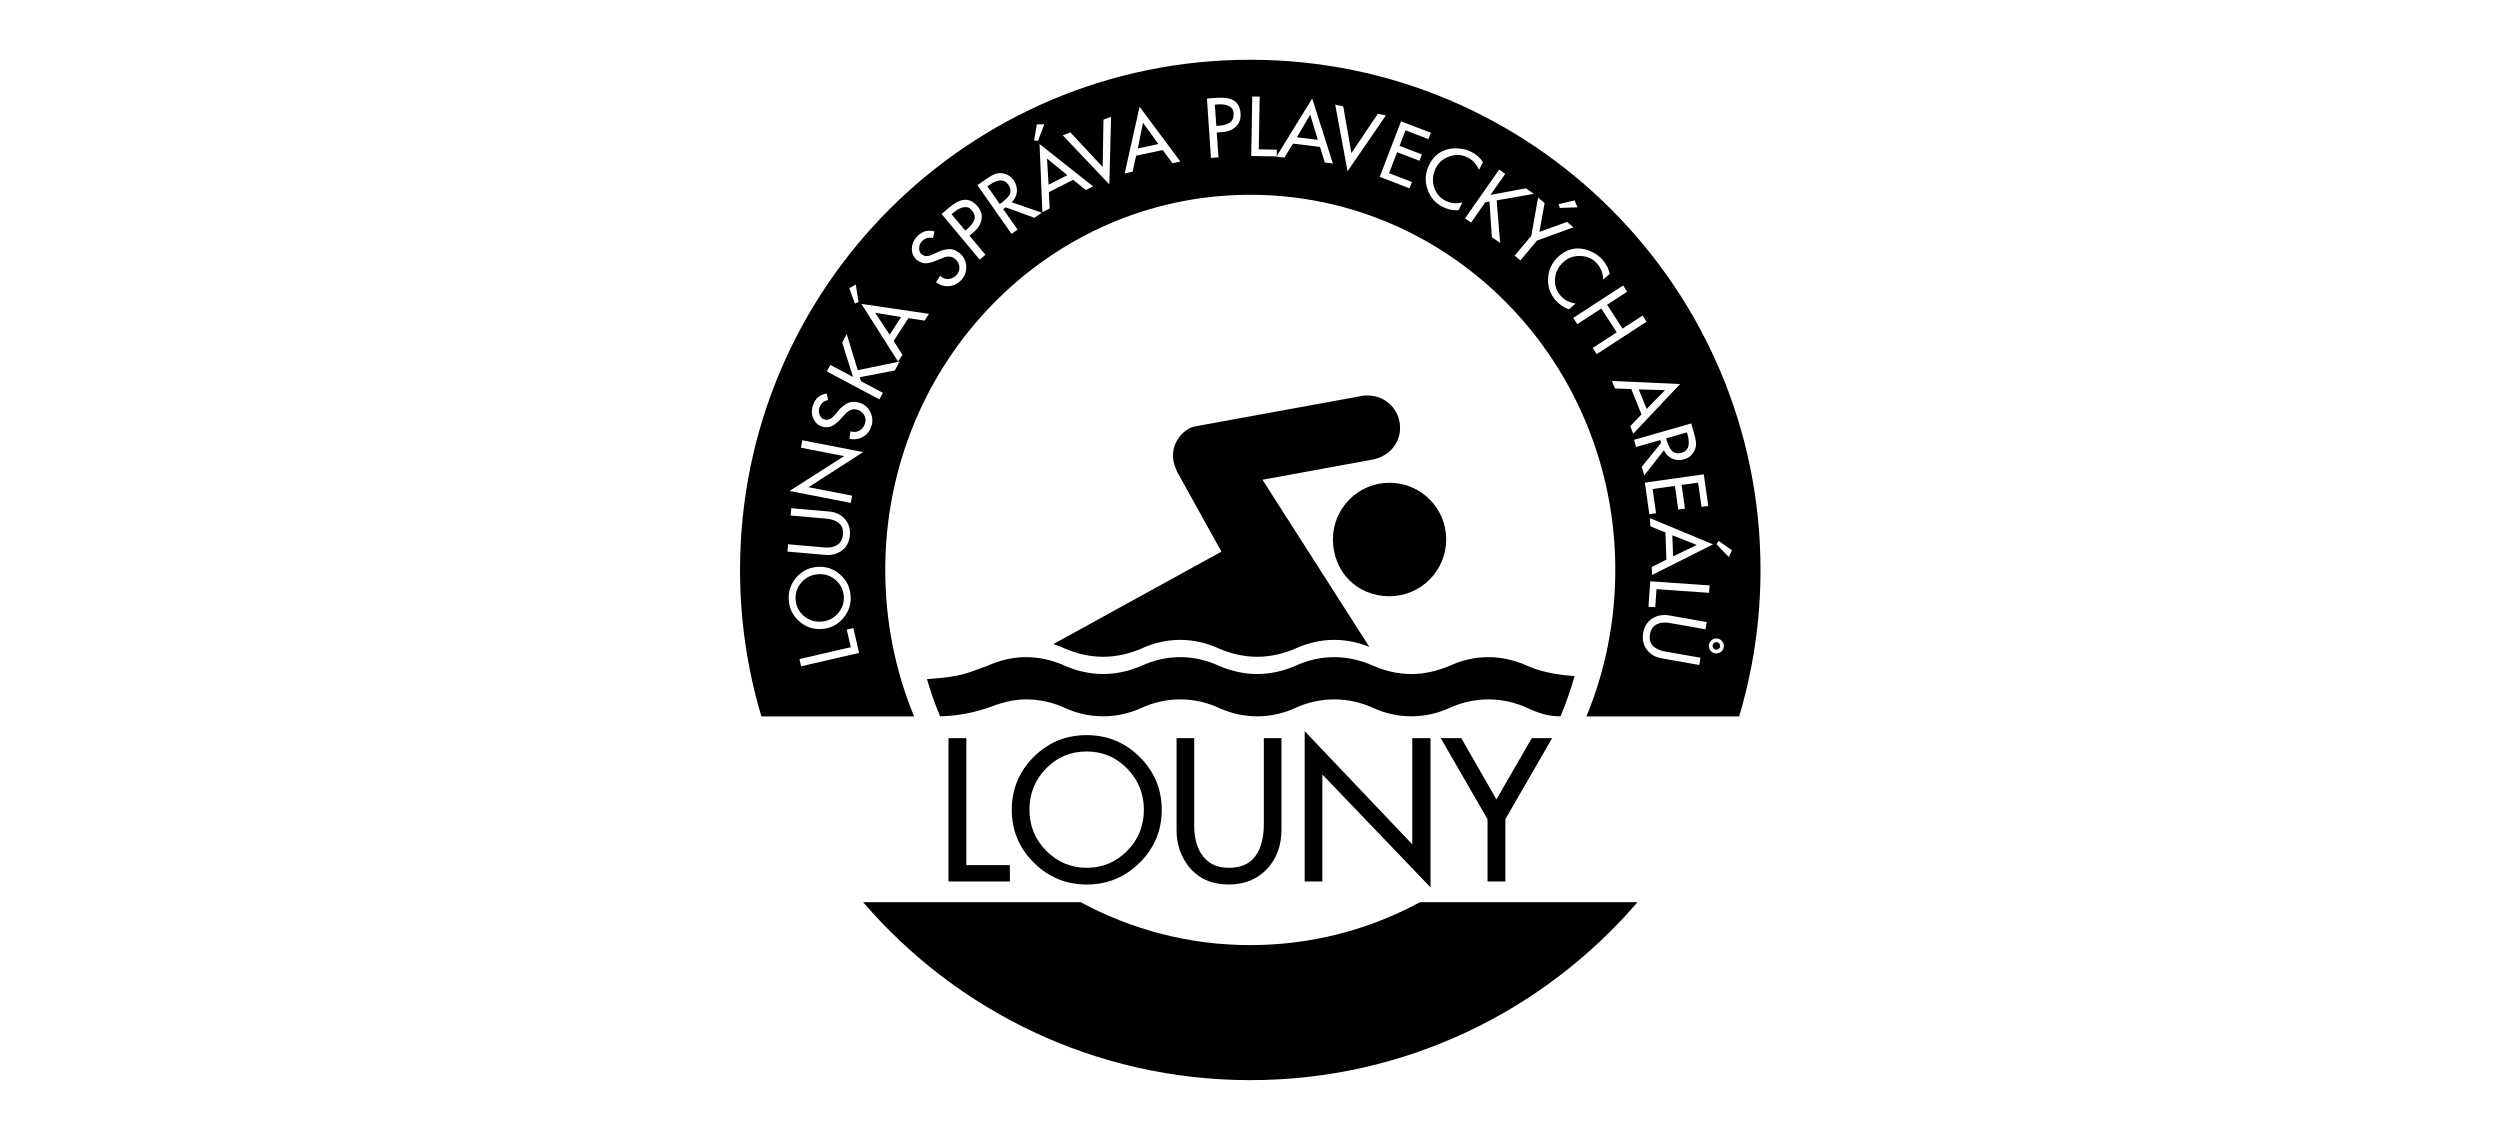 <?xml version="1.0" encoding="UTF-8" standalone="no"?><!DOCTYPE svg PUBLIC "-//W3C//DTD SVG 1.1//EN" "http://www.w3.org/Graphics/SVG/1.1/DTD/svg11.dtd"><svg width="158px" height="72px" version="1.1" xmlns="http://www.w3.org/2000/svg" xmlns:xlink="http://www.w3.org/1999/xlink" xml:space="preserve" xmlns:serif="http://www.serif.com/" style="fill-rule:evenodd;clip-rule:evenodd;stroke-linejoin:round;stroke-miterlimit:2;"><g id="lSPB" transform="matrix(0.42,0,0,0.42,58.02,15.021)"><g transform="matrix(4.167,0,0,4.167,10.402,70.698)"><path d="M0,-1.501C-0.711,-1.264 -0.803,-1.119 -2.175,-1.025C-2.04,-0.567 -1.882,-0.118 -1.701,0.318C-1.378,0.318 -0.674,0.254 0,0.02C0.456,-0.153 0.904,-0.293 1.407,-0.293C1.909,-0.293 2.392,-0.178 2.819,0.02C3.232,0.21 3.703,0.318 4.187,0.318C4.676,0.318 5.147,0.21 5.561,0.02C5.987,-0.178 6.471,-0.293 6.974,-0.293C7.476,-0.293 7.953,-0.178 8.38,0.02C8.799,0.21 9.264,0.318 9.753,0.318C10.237,0.318 10.708,0.21 11.121,0.02C11.547,-0.178 12.031,-0.293 12.534,-0.293C13.036,-0.293 13.52,-0.178 13.953,0.02C14.366,0.21 14.831,0.318 15.32,0.318C15.804,0.318 16.269,0.21 16.688,0.02C17.114,-0.178 17.598,-0.293 18.101,-0.293C18.603,-0.293 19.087,-0.178 19.514,0.02C20.033,0.262 20.35,0.31 20.645,0.318L20.707,0.318C20.901,-0.153 21.071,-0.637 21.213,-1.134C20.341,-1.192 19.827,-1.366 19.514,-1.501C19.087,-1.698 18.603,-1.819 18.101,-1.819C17.598,-1.819 17.114,-1.698 16.688,-1.501C16.269,-1.323 15.804,-1.209 15.32,-1.209C14.831,-1.209 14.366,-1.323 13.953,-1.501C13.52,-1.698 13.036,-1.819 12.534,-1.819C12.031,-1.819 11.547,-1.698 11.121,-1.501C10.708,-1.323 10.237,-1.209 9.753,-1.209C9.264,-1.209 8.799,-1.323 8.38,-1.501C7.953,-1.698 7.476,-1.819 6.974,-1.819C6.471,-1.819 5.987,-1.698 5.561,-1.501C5.147,-1.323 4.676,-1.209 4.187,-1.209C3.703,-1.209 3.232,-1.323 2.819,-1.501C2.392,-1.698 1.909,-1.819 1.407,-1.819C0.904,-1.819 0.427,-1.698 0,-1.501" style="fill-rule:nonzero;"/></g><g transform="matrix(0,4.167,4.167,0,70.98,36.895)"><path d="M2.039,-2.052C3.171,-2.052 4.094,-1.218 4.094,-0.01C4.094,1.123 3.171,2.039 2.039,2.039C0.913,2.039 -0.003,1.123 -0.003,-0.01C-0.003,-1.136 0.913,-2.052 2.039,-2.052" style="fill-rule:nonzero;"/></g><g transform="matrix(4.167,0,0,4.167,22.147,24.972)"><path d="M0,8.849C0.413,9.027 0.884,9.142 1.368,9.142C1.858,9.142 2.328,9.027 2.742,8.849C3.168,8.652 3.652,8.531 4.155,8.531C4.657,8.531 5.135,8.652 5.561,8.849C5.98,9.027 6.445,9.142 6.935,9.142C7.419,9.142 7.889,9.027 8.303,8.849C8.729,8.652 9.213,8.531 9.715,8.531C10.161,8.531 10.591,8.625 10.983,8.785L7.123,2.748L11.087,2.023C11.672,1.915 12.092,1.457 12.092,0.871C12.092,0.222 11.571,-0.293 10.928,-0.293L10.794,-0.293L4.661,0.827C4.235,0.923 3.662,1.552 3.987,2.329L4.038,2.456L5.641,5.344L-0.428,8.684C-0.28,8.73 -0.137,8.786 0,8.849" style="fill-rule:nonzero;"/></g><g transform="matrix(4.167,0,0,4.167,36.167,-16.639)"><path d="M0,0.612L-0.555,-0.158L-0.744,0.77L0,0.612Z" style="fill-rule:nonzero;"/></g><g transform="matrix(4.167,0,0,4.167,22.469,-10.471)"><path d="M0,0.255L-0.735,-0.345L-0.678,0.6L0,0.255Z" style="fill-rule:nonzero;"/></g><g transform="matrix(4.167,0,0,4.167,113.506,47.956)"><path d="M0,-0.761L0.027,0L0.881,-0.413L0,-0.761Z" style="fill-rule:nonzero;"/></g><g transform="matrix(4.167,0,0,4.167,46.79,-17.134)"><path d="M0,-0.639C-0.104,-0.691 -0.235,-0.713 -0.394,-0.701L-0.511,-0.693L-0.457,0.074L-0.369,0.071C-0.181,0.058 -0.042,0.015 0.048,-0.058C0.138,-0.131 0.178,-0.238 0.168,-0.378C0.16,-0.499 0.104,-0.586 0,-0.639" style="fill-rule:nonzero;"/></g><g transform="matrix(4.167,0,0,4.167,8.104,-1.613)"><path d="M0,-0.602C-0.078,-0.695 -0.174,-0.733 -0.289,-0.714C-0.404,-0.696 -0.523,-0.636 -0.645,-0.533L-0.734,-0.458L-0.24,0.131L-0.17,0.076C-0.027,-0.044 0.06,-0.161 0.09,-0.273C0.121,-0.385 0.09,-0.494 0,-0.602" style="fill-rule:nonzero;"/></g><g transform="matrix(4.167,0,0,4.167,-11.175,54.46)"><path d="M0,-0.121C-0.017,-0.358 -0.115,-0.554 -0.295,-0.709C-0.476,-0.864 -0.686,-0.933 -0.927,-0.916C-1.167,-0.899 -1.367,-0.801 -1.526,-0.622C-1.685,-0.444 -1.756,-0.236 -1.739,0.001C-1.723,0.24 -1.624,0.436 -1.442,0.59C-1.261,0.744 -1.05,0.812 -0.807,0.795C-0.568,0.778 -0.37,0.681 -0.212,0.501C-0.054,0.321 0.016,0.114 0,-0.121" style="fill-rule:nonzero;"/></g><g transform="matrix(4.167,0,0,4.167,-4.27,11.303)"><path d="M0,0.791L0.414,0.153L-0.522,0L0,0.791Z" style="fill-rule:nonzero;"/></g><g transform="matrix(4.167,0,0,4.167,12.563,-5.105)"><path d="M0,-0.841C-0.124,-0.852 -0.27,-0.798 -0.44,-0.679L-0.512,-0.629L-0.064,0.011C0.124,-0.121 0.242,-0.234 0.29,-0.328C0.348,-0.443 0.332,-0.565 0.242,-0.694C0.18,-0.783 0.099,-0.832 0,-0.841" style="fill-rule:nonzero;"/></g><g transform="matrix(4.167,0,0,4.167,57.01,-18.123)"><path d="M0,0.723L0.755,0.816L0.481,-0.093L0,0.723Z" style="fill-rule:nonzero;"/></g><g transform="matrix(4.167,0,0,4.167,108.452,25.772)"><path d="M0,-0.705L0.285,0L0.947,-0.68L0,-0.705Z" style="fill-rule:nonzero;"/></g><g transform="matrix(4.167,0,0,4.167,120.228,61.991)"><path d="M0,-0.269C-0.037,-0.276 -0.071,-0.268 -0.102,-0.246C-0.133,-0.225 -0.152,-0.195 -0.158,-0.158C-0.165,-0.121 -0.157,-0.086 -0.136,-0.056C-0.114,-0.025 -0.085,-0.006 -0.047,0.001C-0.01,0.007 0.024,-0.001 0.055,-0.022C0.086,-0.044 0.105,-0.073 0.111,-0.111C0.117,-0.148 0.11,-0.182 0.089,-0.213C0.067,-0.244 0.037,-0.263 0,-0.269" style="fill-rule:nonzero;"/></g><g transform="matrix(4.167,0,0,4.167,114.929,29.483)"><path d="M0,0.69C0.104,0.66 0.177,0.6 0.218,0.509C0.268,0.396 0.265,0.24 0.208,0.04L0.184,-0.044L-0.567,0.171C-0.503,0.392 -0.435,0.54 -0.362,0.616C-0.272,0.709 -0.151,0.734 0,0.69" style="fill-rule:nonzero;"/></g><g transform="matrix(4.167,0,0,4.167,122.006,-2.795)"><path d="M0,12.203L-0.444,11.745L-0.371,11.62L0.114,11.959L0,12.203ZM-0.295,15.636C-0.357,15.679 -0.424,15.694 -0.497,15.681C-0.57,15.668 -0.628,15.631 -0.671,15.569C-0.715,15.508 -0.729,15.44 -0.717,15.367C-0.704,15.294 -0.667,15.237 -0.605,15.193C-0.544,15.15 -0.476,15.135 -0.403,15.148C-0.331,15.161 -0.272,15.198 -0.229,15.26C-0.186,15.321 -0.171,15.389 -0.184,15.461C-0.196,15.534 -0.234,15.593 -0.295,15.636M-0.842,14.813L-2.135,14.585C-2.302,14.556 -2.444,14.565 -2.563,14.614C-2.719,14.677 -2.813,14.801 -2.846,14.986C-2.876,15.162 -2.843,15.302 -2.745,15.407C-2.646,15.51 -2.496,15.58 -2.294,15.616L-1.023,15.84L-1.069,16.101L-2.413,15.864C-2.654,15.822 -2.838,15.715 -2.964,15.544C-3.09,15.373 -3.133,15.173 -3.092,14.943C-3.048,14.689 -2.924,14.507 -2.722,14.398C-2.549,14.305 -2.36,14.276 -2.154,14.312L-0.796,14.552L-0.842,14.813ZM-2.479,7.979L-3.35,8.229L-3.423,7.971L-1.358,7.379L-1.252,7.749C-1.219,7.864 -1.198,7.965 -1.188,8.054C-1.179,8.142 -1.189,8.226 -1.218,8.307C-1.248,8.387 -1.295,8.461 -1.36,8.528C-1.426,8.596 -1.51,8.644 -1.613,8.674C-1.77,8.718 -1.916,8.71 -2.05,8.648C-2.184,8.585 -2.282,8.485 -2.343,8.347L-3.055,9.256L-3.145,8.945L-2.448,8.086L-2.479,7.979ZM-3.562,7.479L-3.154,7.051L-3.522,6.139L-4.113,6.115L-4.222,5.844L-1.759,5.955L-3.452,7.749L-3.562,7.479ZM-4.915,4.653L-4.048,4.09L-4.606,3.23L-5.473,3.793L-5.62,3.568L-3.818,2.398L-3.672,2.623L-4.396,3.093L-3.838,3.953L-3.113,3.483L-2.969,3.705L-4.771,4.875L-4.915,4.653ZM-6.045,3.12C-6.125,3.064 -6.196,3.001 -6.255,2.933C-6.456,2.702 -6.546,2.43 -6.526,2.118C-6.505,1.805 -6.372,1.543 -6.127,1.33C-5.933,1.162 -5.722,1.072 -5.492,1.061C-5.306,1.053 -5.119,1.095 -4.932,1.189C-4.779,1.266 -4.656,1.358 -4.562,1.468C-4.487,1.554 -4.43,1.637 -4.39,1.717C-4.35,1.797 -4.321,1.884 -4.302,1.979L-4.539,2.184C-4.541,2.07 -4.56,1.964 -4.599,1.868C-4.637,1.771 -4.688,1.686 -4.753,1.612C-4.904,1.439 -5.1,1.345 -5.34,1.333C-5.58,1.32 -5.784,1.386 -5.952,1.532C-6.149,1.704 -6.258,1.91 -6.278,2.151C-6.297,2.385 -6.23,2.588 -6.078,2.763C-5.943,2.918 -5.762,3.013 -5.534,3.05L-5.773,3.257C-5.875,3.222 -5.965,3.176 -6.045,3.12M-7.528,1.491L-7.733,1.319L-7.133,0.603L-6.889,-0.777L-6.653,-0.579L-6.84,0.463L-5.844,0.101L-5.61,0.296L-6.927,0.776L-7.528,1.491ZM-8.259,0.859L-8.557,0.652L-8.645,-0.635L-8.794,-0.607L-9.307,0.125L-9.526,-0.028L-8.294,-1.788L-8.075,-1.634L-8.608,-0.873L-7.328,-1.112L-7.04,-0.911L-8.384,-0.676L-8.259,0.859ZM-9.763,-0.32C-9.87,-0.315 -9.972,-0.323 -10.067,-0.345C-10.162,-0.367 -10.251,-0.399 -10.332,-0.44C-10.605,-0.579 -10.79,-0.797 -10.888,-1.094C-10.986,-1.391 -10.961,-1.684 -10.813,-1.974C-10.697,-2.203 -10.534,-2.365 -10.326,-2.46C-10.156,-2.538 -9.967,-2.569 -9.758,-2.552C-9.588,-2.538 -9.439,-2.498 -9.31,-2.433C-9.209,-2.381 -9.125,-2.325 -9.058,-2.266C-8.991,-2.206 -8.932,-2.136 -8.879,-2.056L-9.021,-1.777C-9.065,-1.882 -9.123,-1.973 -9.195,-2.048C-9.266,-2.123 -9.346,-2.182 -9.434,-2.227C-9.639,-2.331 -9.855,-2.345 -10.082,-2.266C-10.31,-2.189 -10.474,-2.05 -10.575,-1.853C-10.694,-1.619 -10.717,-1.387 -10.645,-1.156C-10.576,-0.933 -10.438,-0.769 -10.231,-0.664C-10.048,-0.57 -9.844,-0.549 -9.62,-0.601L-9.763,-0.32ZM-11.173,-2.107L-11.979,-2.416L-12.27,-1.658L-11.443,-1.341L-11.53,-1.112L-12.607,-1.526L-11.838,-3.531L-10.76,-3.118L-10.849,-2.888L-11.676,-3.206L-11.891,-2.645L-11.085,-2.335L-11.173,-2.107ZM-14.214,-4.132L-13.924,-4.07L-13.629,-2.385L-12.673,-3.804L-12.386,-3.743L-13.769,-1.728L-14.214,-4.132ZM-14.588,-2.041L-14.764,-2.606L-15.74,-2.726L-16.047,-2.221L-16.337,-2.257L-16.334,-2.263L-17.247,-2.279L-17.21,-4.427L-16.942,-4.422L-16.975,-2.519L-16.323,-2.508L-16.327,-2.273L-15.046,-4.357L-14.298,-2.007L-14.588,-2.041ZM-5.57,-0.674L-5.465,-0.426L-6.102,-0.403L-6.146,-0.54L-5.57,-0.674ZM-0.743,10.359L-0.986,10.393L-1.11,9.516L-1.705,9.6L-1.585,10.455L-1.827,10.489L-1.947,9.634L-2.752,9.747L-2.628,10.624L-2.871,10.658L-3.031,9.516L-0.904,9.217L-0.743,10.359ZM-0.695,13.228L-0.713,13.496L-2.612,13.363L-2.658,14.014L-2.902,13.996L-2.838,13.079L-0.695,13.228ZM-2.774,12.853L-2.785,12.562L-2.255,12.299L-2.289,11.316L-2.836,11.092L-2.846,10.8L-0.569,11.746L-2.774,12.853ZM-17.839,-3.305C-17.96,-3.209 -18.105,-3.155 -18.276,-3.143L-18.492,-3.128L-18.429,-2.23L-18.702,-2.211L-18.846,-4.354L-18.508,-4.378C-18.283,-4.394 -18.11,-4.38 -17.991,-4.337C-17.77,-4.257 -17.651,-4.083 -17.632,-3.814C-17.617,-3.598 -17.686,-3.428 -17.839,-3.305M-20.091,-2.017L-20.442,-2.493L-21.404,-2.289L-21.53,-1.711L-21.816,-1.651L-21.279,-4.058L-19.807,-2.078L-20.091,-2.017ZM-22.371,-1.252L-24.054,-3.027L-23.777,-3.132L-22.612,-1.88L-22.583,-3.591L-22.308,-3.696L-22.371,-1.252ZM-23.218,-1.049L-23.679,-1.419L-24.555,-0.972L-24.527,-0.381L-24.788,-0.25L-24.892,-2.713L-22.958,-1.182L-23.218,-1.049ZM-25.073,-0.046L-26.113,-0.425L-26.204,-0.362L-25.684,0.38L-25.903,0.534L-27.135,-1.225L-26.82,-1.446C-26.722,-1.514 -26.633,-1.568 -26.553,-1.606C-26.472,-1.643 -26.389,-1.661 -26.304,-1.66C-26.218,-1.659 -26.133,-1.638 -26.048,-1.597C-25.963,-1.557 -25.89,-1.493 -25.829,-1.406C-25.735,-1.273 -25.696,-1.132 -25.711,-0.985C-25.726,-0.837 -25.789,-0.712 -25.9,-0.609L-24.808,-0.232L-25.073,-0.046ZM-27.053,1.464L-28.43,-0.186L-28.17,-0.403C-27.997,-0.548 -27.85,-0.639 -27.728,-0.674C-27.502,-0.74 -27.303,-0.669 -27.13,-0.462C-26.991,-0.296 -26.947,-0.118 -26.999,0.071C-27.04,0.22 -27.126,0.349 -27.257,0.459L-27.423,0.599L-26.844,1.288L-27.053,1.464ZM-27.73,2.214C-27.849,2.337 -27.991,2.406 -28.155,2.421C-28.329,2.436 -28.486,2.389 -28.627,2.278L-28.482,2.046C-28.388,2.137 -28.281,2.176 -28.163,2.162C-28.063,2.151 -27.974,2.106 -27.899,2.028C-27.831,1.957 -27.793,1.876 -27.786,1.785C-27.778,1.68 -27.81,1.585 -27.881,1.497L-27.933,1.448C-28.012,1.371 -28.109,1.341 -28.224,1.356C-28.301,1.367 -28.406,1.403 -28.539,1.465C-28.719,1.542 -28.858,1.584 -28.956,1.593C-29.107,1.605 -29.241,1.555 -29.355,1.444C-29.454,1.349 -29.503,1.227 -29.503,1.076C-29.503,0.907 -29.436,0.753 -29.301,0.614C-29.132,0.438 -28.926,0.383 -28.683,0.445L-28.738,0.686C-28.831,0.662 -28.915,0.666 -28.99,0.696C-29.041,0.718 -29.089,0.75 -29.131,0.794C-29.201,0.866 -29.237,0.951 -29.239,1.049C-29.24,1.138 -29.216,1.207 -29.165,1.256C-29.078,1.34 -28.96,1.356 -28.813,1.302C-28.695,1.25 -28.577,1.198 -28.46,1.145C-28.265,1.077 -28.103,1.067 -27.975,1.114C-27.937,1.129 -27.896,1.151 -27.851,1.178C-27.806,1.206 -27.768,1.235 -27.736,1.265C-27.604,1.393 -27.538,1.55 -27.537,1.735C-27.536,1.921 -27.6,2.08 -27.73,2.214M-29.041,3.666L-29.626,3.576L-30.161,4.401L-29.842,4.899L-30.002,5.144L-31.323,3.062L-28.883,3.421L-29.041,3.666ZM-30.118,5.466L-31.385,5.71L-31.339,5.854L-30.549,6.274L-30.675,6.51L-32.571,5.502L-32.446,5.266L-31.626,5.702L-32.018,4.461L-31.854,4.151L-31.457,5.456L-29.949,5.145L-30.118,5.466ZM-30.968,7.494C-31.024,7.656 -31.123,7.779 -31.266,7.862C-31.416,7.949 -31.579,7.972 -31.754,7.932L-31.721,7.66C-31.597,7.703 -31.484,7.693 -31.382,7.631C-31.296,7.578 -31.234,7.5 -31.199,7.396C-31.168,7.304 -31.168,7.215 -31.2,7.129C-31.237,7.031 -31.307,6.958 -31.408,6.909L-31.475,6.886C-31.579,6.85 -31.681,6.863 -31.779,6.926C-31.843,6.968 -31.923,7.045 -32.018,7.157C-32.148,7.303 -32.256,7.4 -32.342,7.45C-32.474,7.524 -32.615,7.536 -32.766,7.484C-32.896,7.44 -32.992,7.349 -33.056,7.213C-33.127,7.059 -33.132,6.891 -33.068,6.708C-32.989,6.478 -32.827,6.341 -32.579,6.295L-32.527,6.536C-32.622,6.554 -32.696,6.592 -32.75,6.652C-32.789,6.693 -32.818,6.742 -32.838,6.799C-32.871,6.894 -32.867,6.987 -32.828,7.077C-32.791,7.158 -32.74,7.21 -32.673,7.232C-32.559,7.272 -32.446,7.236 -32.335,7.126C-32.25,7.029 -32.165,6.932 -32.081,6.834C-31.934,6.69 -31.791,6.612 -31.655,6.601C-31.614,6.599 -31.567,6.601 -31.515,6.607C-31.463,6.613 -31.416,6.623 -31.375,6.637C-31.2,6.698 -31.074,6.811 -30.995,6.979C-30.917,7.147 -30.907,7.319 -30.968,7.494M-33.232,9.682L-31.658,9.987L-31.708,10.248L-33.92,9.818L-31.948,8.558L-33.509,8.255L-33.457,7.987L-31.261,8.413L-33.232,9.682ZM-33.501,16.149L-33.561,15.888L-31.707,15.459L-31.854,14.824L-31.614,14.769L-31.408,15.666L-33.501,16.149ZM-33.947,13.759C-33.969,13.451 -33.878,13.178 -33.676,12.943C-33.473,12.709 -33.217,12.58 -32.909,12.558C-32.6,12.537 -32.329,12.628 -32.096,12.833C-31.863,13.037 -31.735,13.294 -31.714,13.603C-31.692,13.91 -31.783,14.181 -31.985,14.416C-32.187,14.651 -32.443,14.78 -32.752,14.801C-33.061,14.823 -33.332,14.732 -33.565,14.529C-33.798,14.326 -33.926,14.07 -33.947,13.759M-33.971,11.742L-32.663,11.857C-32.494,11.872 -32.353,11.85 -32.24,11.791C-32.09,11.715 -32.007,11.583 -31.99,11.395C-31.975,11.217 -32.02,11.081 -32.128,10.986C-32.235,10.891 -32.39,10.834 -32.595,10.816L-33.88,10.704L-33.857,10.44L-32.498,10.559C-32.254,10.58 -32.061,10.67 -31.921,10.829C-31.78,10.989 -31.721,11.184 -31.741,11.417C-31.763,11.674 -31.871,11.866 -32.062,11.992C-32.227,12.1 -32.413,12.145 -32.621,12.126L-33.994,12.007L-33.971,11.742ZM-31.528,2.363L-31.427,2.992L-31.558,3.052L-31.761,2.496L-31.528,2.363ZM-24.988,-3.422L-24.719,-3.421L-24.947,-2.826L-25.091,-2.839L-24.988,-3.422ZM-17.282,-5.754C-27.456,-5.754 -35.707,2.497 -35.707,12.671C-35.707,14.508 -35.437,16.282 -34.936,17.957L-29.422,17.957C-30.092,16.333 -30.463,14.546 -30.463,12.671C-30.463,5.189 -24.56,-0.878 -17.282,-0.878C-10.003,-0.878 -4.1,5.189 -4.1,12.671C-4.1,14.546 -4.471,16.333 -5.142,17.957L0.372,17.957C0.873,16.282 1.144,14.508 1.144,12.671C1.144,2.497 -7.107,-5.754 -17.282,-5.754" style="fill-rule:nonzero;"/></g><g transform="matrix(4.167,0,0,4.167,49.999,120.316)"><path d="M0,-3.327C-2.211,-3.327 -4.294,-3.887 -6.124,-4.876L-13.98,-4.876C-10.602,-0.943 -5.591,1.549 0,1.549C5.591,1.549 10.601,-0.943 13.981,-4.876L6.125,-4.876C4.295,-3.887 2.211,-3.327 0,-3.327" style="fill-rule:nonzero;"/></g><g transform="matrix(4.167,0,0,4.167,31.468,79.918)"><path d="M0,2.965C-0.403,3.372 -0.89,3.576 -1.463,3.576C-2.03,3.576 -2.516,3.371 -2.921,2.962C-3.326,2.552 -3.528,2.059 -3.528,1.482C-3.528,0.897 -3.328,0.399 -2.928,-0.011C-2.527,-0.42 -2.039,-0.625 -1.463,-0.625C-0.89,-0.625 -0.403,-0.419 0,-0.007C0.402,0.405 0.604,0.901 0.604,1.482C0.604,2.063 0.402,2.558 0,2.965M-1.463,-1.215C-2.213,-1.215 -2.851,-0.952 -3.378,-0.426C-3.904,0.101 -4.167,0.736 -4.167,1.482C-4.167,2.228 -3.901,2.864 -3.37,3.391C-2.84,3.917 -2.204,4.18 -1.463,4.18C-0.716,4.18 -0.078,3.917 0.453,3.391C0.983,2.864 1.249,2.228 1.249,1.482C1.249,0.736 0.983,0.101 0.453,-0.426C-0.078,-0.952 -0.716,-1.215 -1.463,-1.215" style="fill-rule:nonzero;"/></g><g transform="matrix(4.167,0,0,4.167,4.582,96.879)"><path d="M0,-5.176L0,0L2.217,0L2.217,-0.591L0.645,-0.591L0.645,-5.176L0,-5.176Z" style="fill-rule:nonzero;"/></g><g transform="matrix(4.167,0,0,4.167,88.381,75.31)"><path d="M0,5.176L0,2.925L1.688,0L0.954,0L-0.324,2.212L-1.592,0L-2.334,0L-0.645,2.925L-0.645,5.176L0,5.176Z" style="fill-rule:nonzero;"/></g><g transform="matrix(4.167,0,0,4.167,38.902,97.333)"><path d="M0,-5.285L0,-1.963C0,-1.459 0.147,-1.022 0.439,-0.651C0.783,-0.217 1.265,0 1.888,0C2.45,0 2.908,-0.185 3.261,-0.556C3.613,-0.926 3.789,-1.407 3.789,-1.997L3.789,-5.285L3.151,-5.285L3.151,-2.175C3.151,-1.681 3.048,-1.296 2.842,-1.019C2.636,-0.742 2.318,-0.603 1.888,-0.603C1.435,-0.603 1.101,-0.775 0.886,-1.118C0.721,-1.379 0.638,-1.713 0.638,-2.121L0.638,-5.285L0,-5.285Z" style="fill-rule:nonzero;"/></g><g transform="matrix(4.167,0,0,4.167,58.18,97.763)"><path d="M0,-5.641L0,-0.213L0.638,-0.213L0.638,-4.077L4.544,0L4.544,-5.388L3.885,-5.388L3.885,-1.555L0,-5.641Z" style="fill-rule:nonzero;"/></g></g></svg>